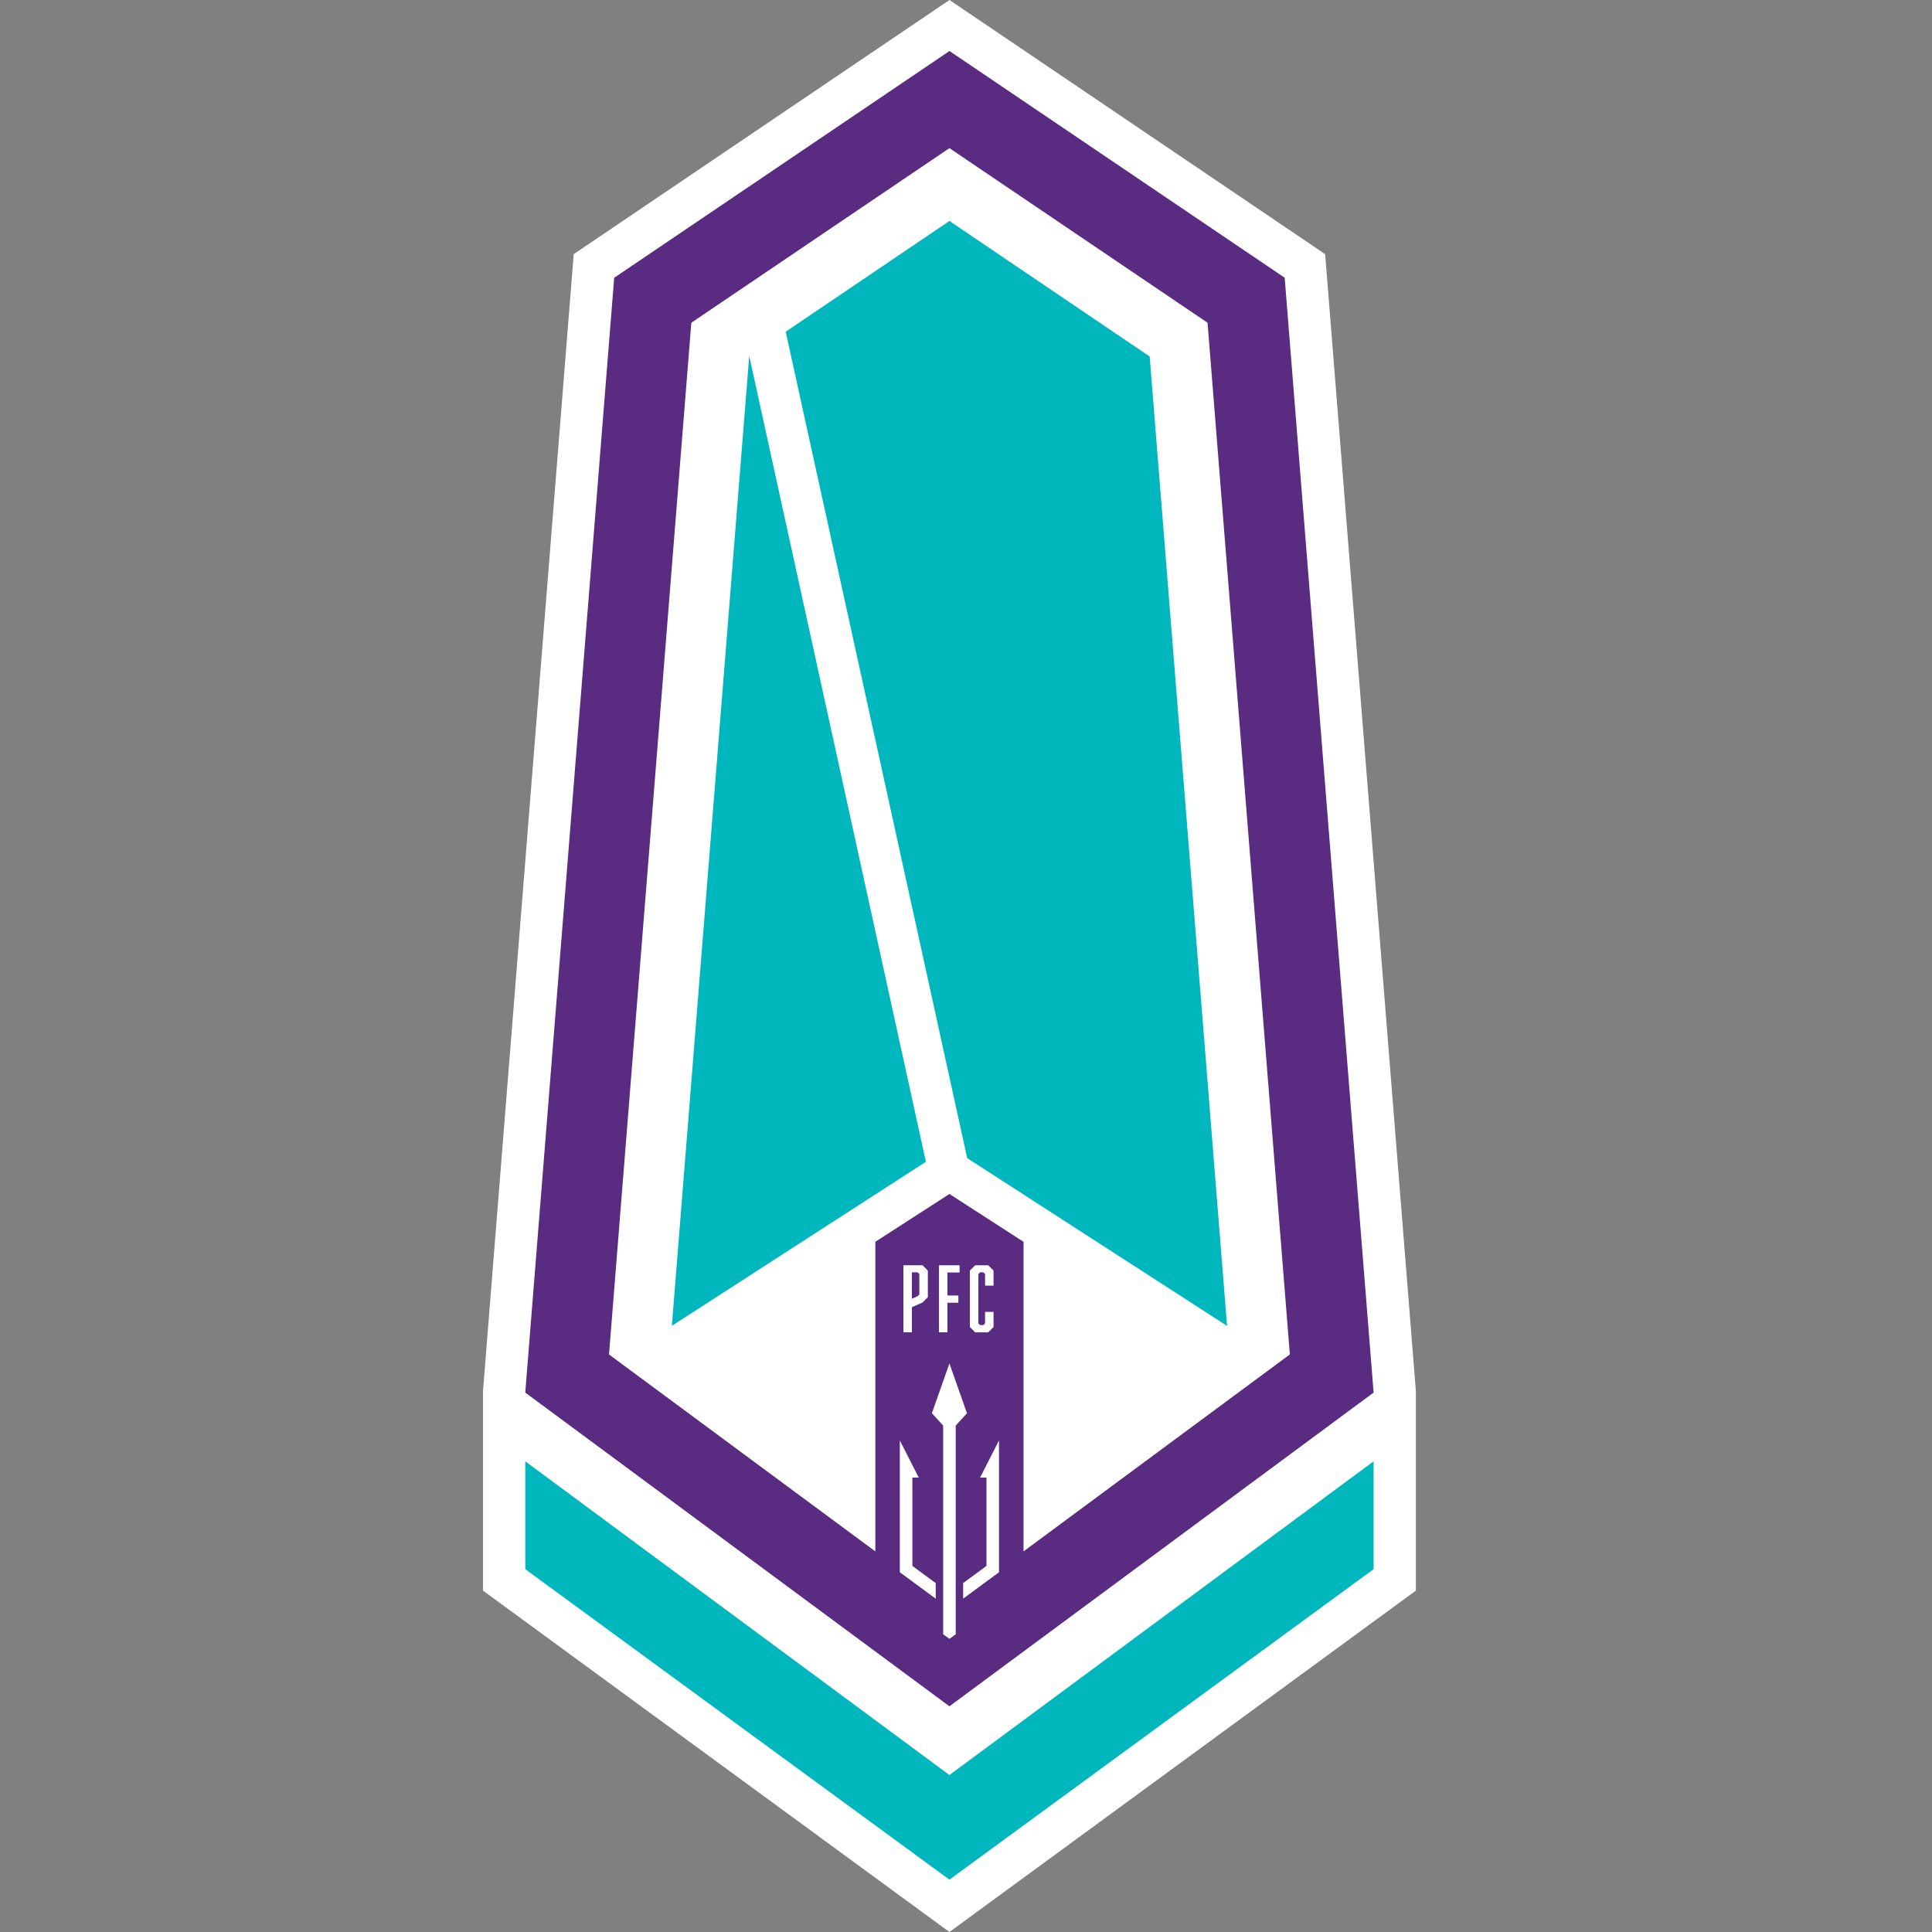 <svg xmlns="http://www.w3.org/2000/svg" width="40" height="40" fill="none"><rect width="100%" height="100%" fill="#808080" stroke="none"/><path fill="#fff" d="M10 32.932v-4.134l1.878-23.536L19.658 0l7.778 5.262 1.878 23.536v4.134L19.657 40z"/><path fill="#00B7BD" d="M15.512 7.369 13.91 27.45l5.26-3.397zM20.025 23.978l5.38 3.473-1.602-20.07-4.146-2.806-3.39 2.293z"/><path fill="#592C82" d="m26.598 5.75-6.94-4.694-6.942 4.695-1.841 23.081 8.782 6.495 8.782-6.495zm-12.285.932 5.344-3.615 5.344 3.615 1.704 21.36-5.514 4.078v-6.41l-1.534-.99-1.534.99v6.41l-5.514-4.077z"/><path fill="#00B7BD" d="m19.657 36.75-8.782-6.495v2.233l8.782 6.428 8.782-6.428v-2.233z"/><path fill="#fff" d="m19.657 28.229-.363 1.03.233.256v4.32l.13.096.13-.095v-4.321l.233-.255zM18.63 29.823v2.729l.743.547v-.322l-.483-.356v-1.829h.132zM20.683 29.823v2.729l-.742.546v-.322l.483-.355v-1.829h-.132zM18.704 26.196h.396l.11.11v.551l-.11.11-.22.096v.521h-.176zm.33.604v-.422l-.036-.036h-.119v.548l.119-.053zM19.867 26.346h-.252v.476h.227v.15h-.227v.612h-.175v-1.388h.427zM20.08 26.306l.11-.11h.27l.11.11v.312h-.175v-.24l-.037-.036h-.065l-.037.037v1.019l.037.037h.065l.037-.037v-.238h.175v.315l-.11.11h-.27l-.11-.11z"/></svg>